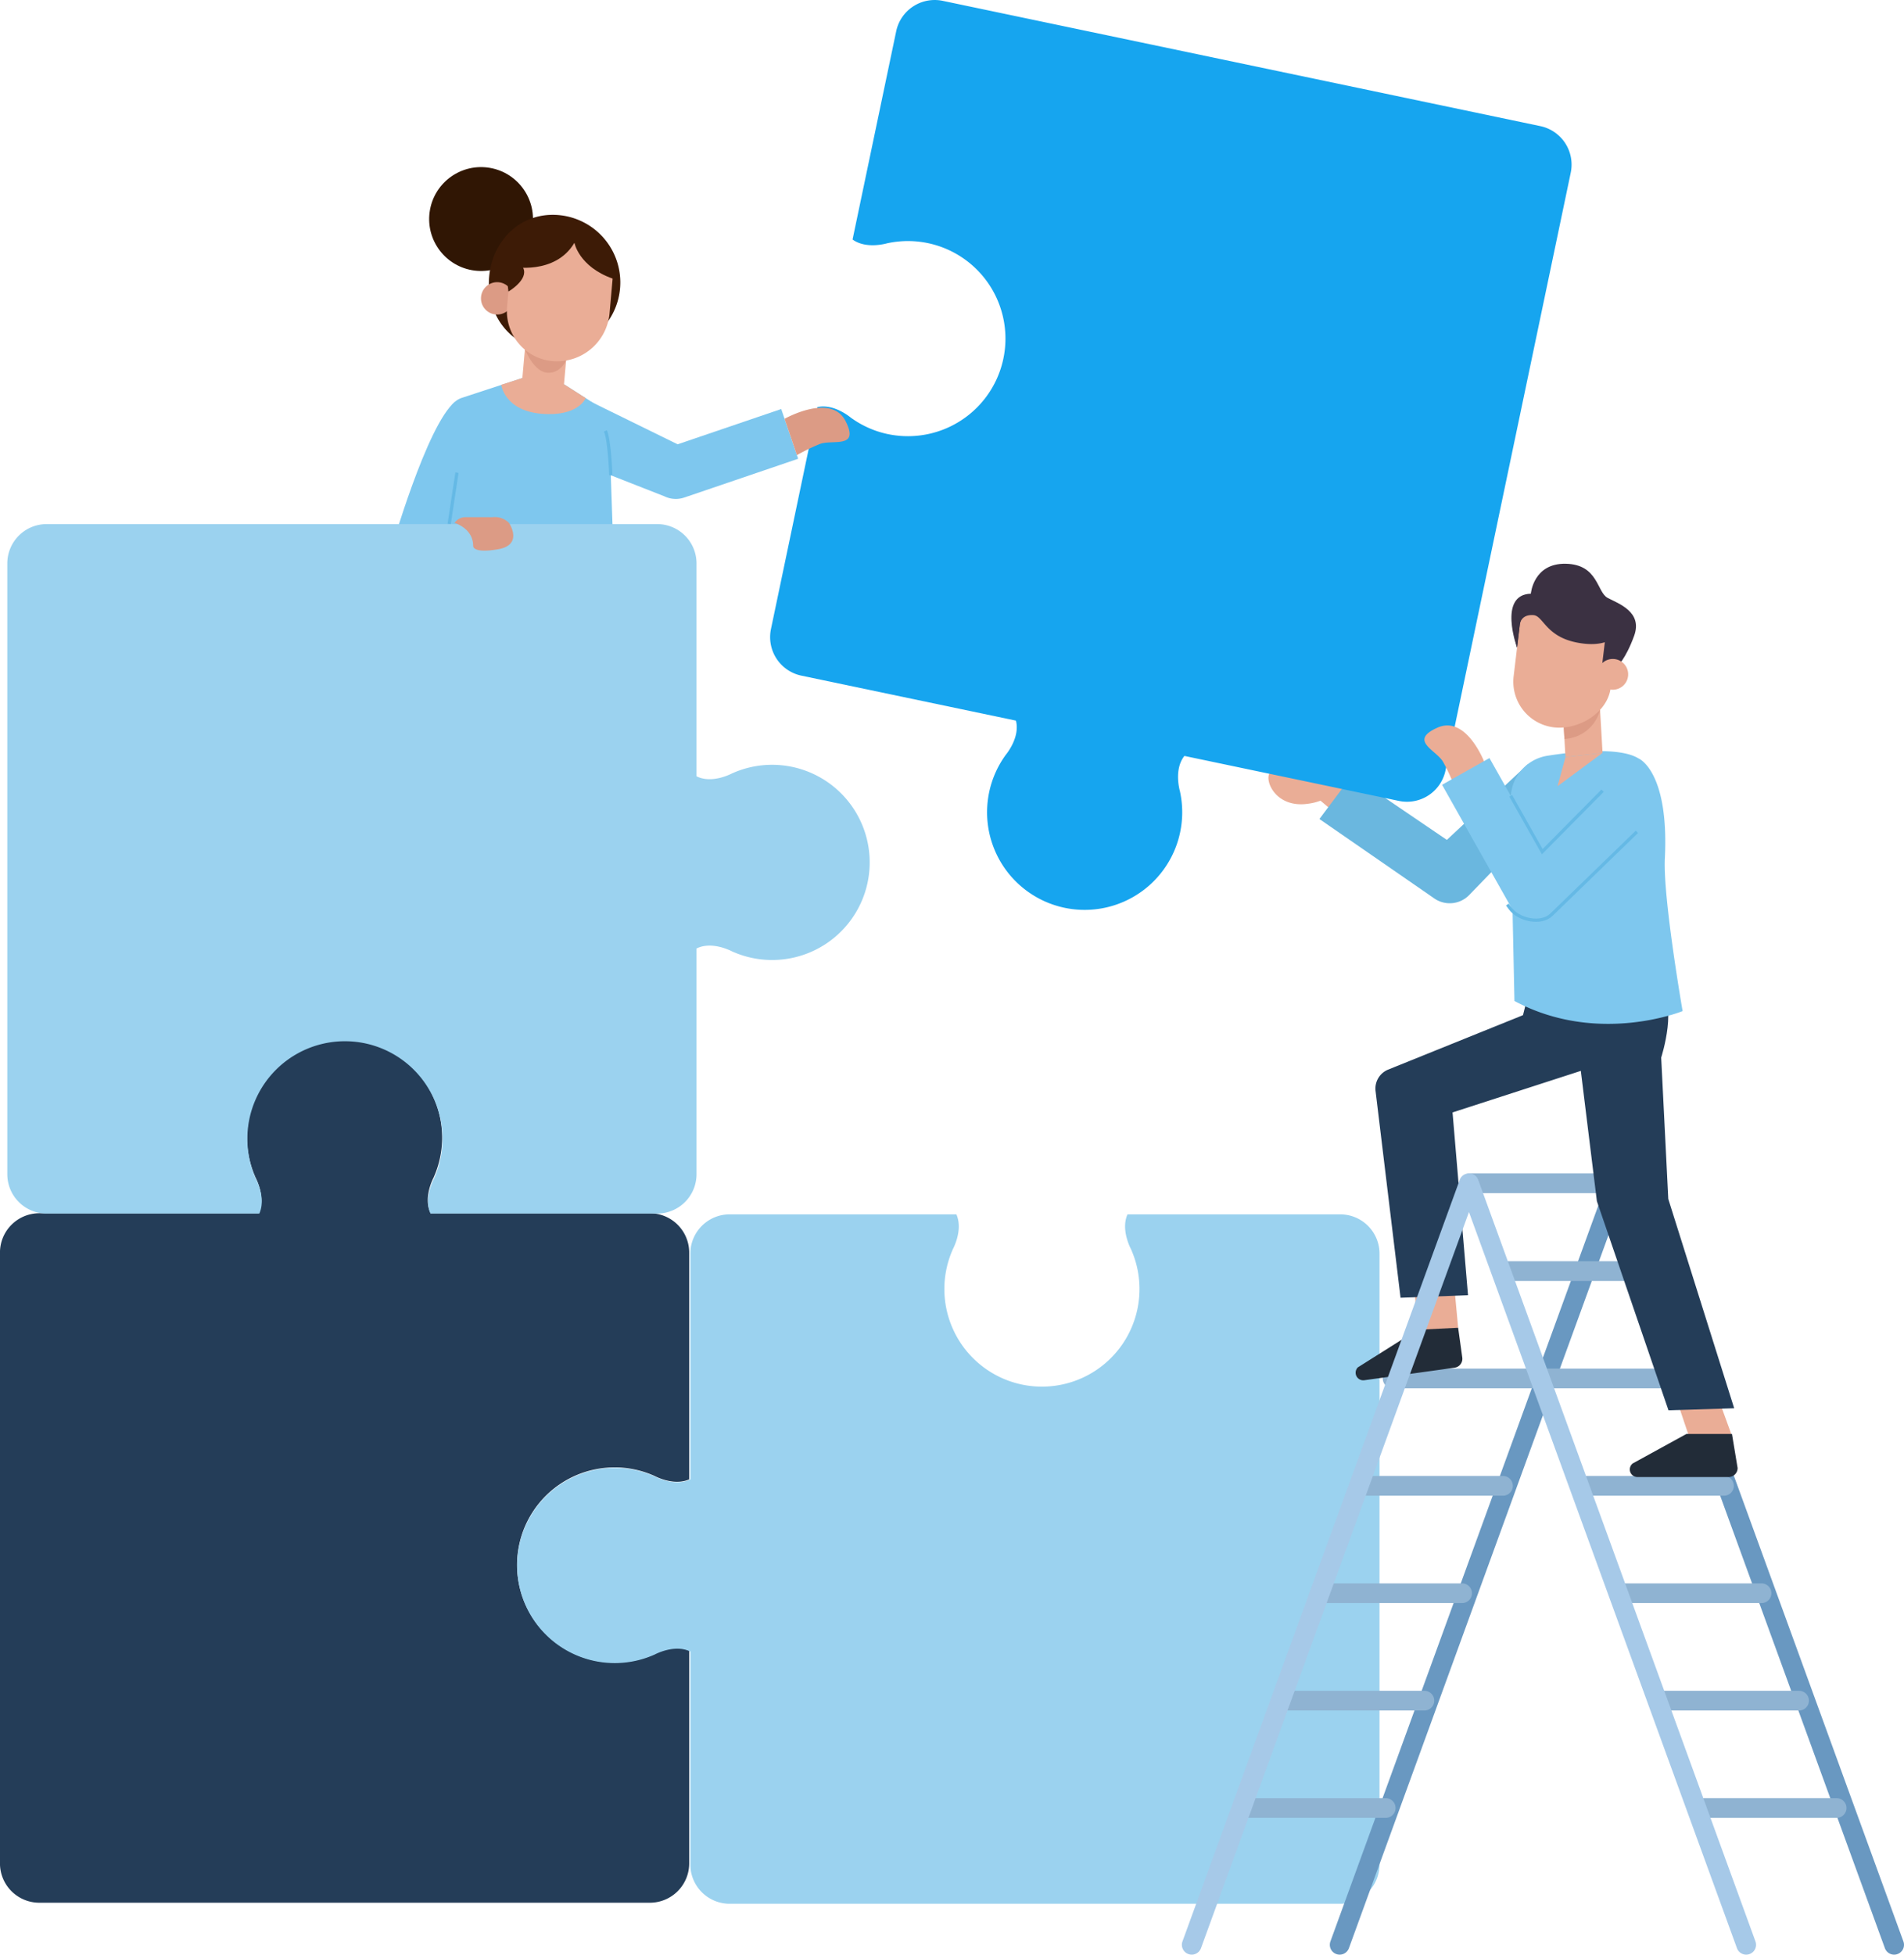 <svg id="project-development" xmlns="http://www.w3.org/2000/svg" width="425.591" height="436.748" viewBox="0 0 425.591 436.748">
  <g id="Group_2049" data-name="Group 2049" transform="translate(87.372 35.474)">
    <path id="Path_4043" data-name="Path 4043" d="M210.613,168.615c-6.325,5.2-14.321,33.261-14.321,33.261l11.92,1.1,6.235-23.826Z" transform="translate(-196.292 -114.312)" fill="#7ec7ee"/>
    <g id="Group_2048" data-name="Group 2048" transform="translate(4.666 0)">
      <g id="Group_2047" data-name="Group 2047">
        <g id="Group_2046" data-name="Group 2046" transform="translate(2.023)">
          <g id="Group_2044" data-name="Group 2044" transform="translate(0)">
            <circle id="Ellipse_292" data-name="Ellipse 292" cx="11.604" cy="11.604" r="11.604" transform="translate(0 22.843) rotate(-79.833)" fill="#301604"/>
          </g>
          <path id="Path_4044" data-name="Path 4044" d="M239.981,157.659a15.11,15.11,0,0,1-16.38,13.722c-8.313-.735-13.614-7.995-12.88-16.307s7.226-14.53,15.538-13.8A15.11,15.11,0,0,1,239.981,157.659Z" transform="translate(-195.444 -128.691)" fill="#3d1b06"/>
          <g id="Group_2045" data-name="Group 2045" transform="translate(13.45 18.229)">
            <path id="Path_4045" data-name="Path 4045" d="M219.805,173.1h0a4.694,4.694,0,0,0,5.09-4.265l.643-7.29-9.355-.827-.643,7.292A4.7,4.7,0,0,0,219.805,173.1Z" transform="translate(-206.339 -136.683)" fill="#eaad96"/>
            <path id="Path_4046" data-name="Path 4046" d="M225.957,162.623s-1.224,4.431-4.826,4.113-5.608-6.921-5.608-6.921Z" transform="translate(-206.339 -137.159)" fill="#dc9b85"/>
            <path id="Path_4047" data-name="Path 4047" d="M209.514,154.383a3.614,3.614,0,1,0,3.917-3.281A3.613,3.613,0,0,0,209.514,154.383Z" transform="translate(-209.5 -141.739)" fill="#dc9b85"/>
            <path id="Path_4048" data-name="Path 4048" d="M223.5,171.947h0a11.794,11.794,0,0,0,12.748-10.677l.685-7.763a7.241,7.241,0,0,0-6.555-7.825l-7.873-.694a7.85,7.85,0,0,0-8.486,7.107l-.682,7.72A11.223,11.223,0,0,0,223.5,171.947Z" transform="translate(-207.508 -144.957)" fill="#eaad96"/>
          </g>
          <path id="Path_4049" data-name="Path 4049" d="M213.248,151.224l.416,3.8s4.578-2.658,3.3-5.29C214.218,144.115,213.248,151.224,213.248,151.224Z" transform="translate(-194.082 -125.356)" fill="#3d1b06"/>
          <path id="Path_4050" data-name="Path 4050" d="M214.265,151.487s9.681,1.941,14-5.352c0,0,.985,5.319,8.544,8l.765.069c.2-4.129-1.959-8.309-6.026-9.042l-11.935-1.4-6.08,4.544Z" transform="translate(-193.932 -127.358)" fill="#3d1b06"/>
        </g>
        <path id="Path_4051" data-name="Path 4051" d="M249.08,180.129a20.747,20.747,0,0,0-7.6-8.44l-8.1-5.165c-4.77,5.242-9.3-1.392-9.3-1.392L210.5,169.575a4.655,4.655,0,0,0-2.543,2.162l-8.5,46.636a3.34,3.34,0,0,0,2.12,4c15.2,5.256,33.132,5.116,40.341,4.8a3.343,3.343,0,0,0,3.2-3.385l-1.491-43.107C246.66,180.659,249.309,180.6,249.08,180.129Z" transform="translate(-199.352 -116.14)" fill="#7ec7ee"/>
      </g>
      <path id="Path_4052" data-name="Path 4052" d="M226.5,166.524l4.851,3.092s-1.6,4.193-9.884,3.5-9-6.474-9-6.474l4.73-1.511Z" transform="translate(-192.469 -116.14)" fill="#eaad96"/>
    </g>
    <path id="Path_4053" data-name="Path 4053" d="M247.957,190.328a5.879,5.879,0,0,1-2.586-.6L219.2,179.464l9.751-10.865,19.411,9.521,23.161-7.883,3.782,11.115-25.457,8.664A5.88,5.88,0,0,1,247.957,190.328Z" transform="translate(-184.269 -114.32)" fill="#7ec7ee"/>
    <line id="Line_113" data-name="Line 113" x1="1.745" y2="11.492" transform="translate(13.027 70.138)" fill="none" stroke="#65b9e5" stroke-miterlimit="10" stroke-width="0.722"/>
    <path id="Path_4054" data-name="Path 4054" d="M228.944,182.8c-.012-.372-.276-7.792-1.2-9.921" transform="translate(-179.787 -112.075)" fill="none" stroke="#65b9e5" stroke-miterlimit="10" stroke-width="0.722"/>
  </g>
  <g id="Group_2051" data-name="Group 2051" transform="translate(0 117.104)">
    <path id="Path_4057" data-name="Path 4057" d="M276.377,357.618a21.711,21.711,0,0,1,8.808,1.868v-.009s4.323,2.412,7.862.822V309.627a8.793,8.793,0,0,0-8.794-8.792h-49c-1.784-3.576.714-8.068.714-8.068h-.011a21.808,21.808,0,1,0-39.881,0h-.009s2.5,4.492.712,8.068h-49a8.791,8.791,0,0,0-8.792,8.792V446.1a8.792,8.792,0,0,0,8.792,8.792H284.253a8.793,8.793,0,0,0,8.794-8.792v-47.54c-3.539-1.59-7.862.822-7.862.822v-.009a21.805,21.805,0,1,1-8.808-41.75Z" transform="translate(-138.993 -146.85)" fill="#243d58"/>
    <path id="Path_4058" data-name="Path 4058" d="M398.763,287.68h-47.54c-1.589,3.538.822,7.861.822,7.861h-.009a21.808,21.808,0,1,1-39.882,0h-.009s2.412-4.323.822-7.861H262.294a8.792,8.792,0,0,0-8.792,8.792V346.9c-3.576,1.786-8.066-.712-8.066-.712v.009a21.809,21.809,0,1,0,0,39.882v.009s4.491-2.5,8.066-.714v47.56a8.794,8.794,0,0,0,8.792,8.794H398.763a8.794,8.794,0,0,0,8.792-8.794V296.472A8.792,8.792,0,0,0,398.763,287.68Z" transform="translate(-99.197 -133.451)" fill="#9bd2ef"/>
    <path id="Path_4059" data-name="Path 4059" d="M148.856,340.589H196.4c1.59-3.539-.822-7.862-.822-7.862h.009a21.809,21.809,0,1,1,39.882,0h.009s-2.412,4.323-.822,7.862h50.672a8.791,8.791,0,0,0,8.792-8.792V281.363c3.576-1.784,8.068.714,8.068.714v-.009a21.809,21.809,0,1,0,0-39.882v-.009s-4.492,2.5-8.068.712v-47.56a8.792,8.792,0,0,0-8.792-8.792H148.856a8.793,8.793,0,0,0-8.792,8.792V331.8A8.792,8.792,0,0,0,148.856,340.589Z" transform="translate(-138.431 -186.536)" fill="#9bd2ef"/>
  </g>
  <path id="Path_4060" data-name="Path 4060" d="M205.629,186.817s4.155,1.147,4.155,5.157c0,0-.143,1.718,5.585.717s2.435-5.874,2.435-5.874a4.468,4.468,0,0,0-3.724-1.288l-6.019-.009a2.93,2.93,0,0,0-2.434,1.3Z" transform="translate(-104.02 -69.966)" fill="#dc9b85"/>
  <g id="Group_2072" data-name="Group 2072" transform="translate(172.138)">
    <g id="Group_2071" data-name="Group 2071">
      <g id="Group_2063" data-name="Group 2063" transform="translate(104.332 262.186)">
        <path id="Path_4082" data-name="Path 4082" d="M460.07,456.243A2.2,2.2,0,0,1,458,454.795l-59.9-164.48-59.9,164.48a2.2,2.2,0,1,1-4.135-1.507l61.97-170.16a2.2,2.2,0,0,1,4.135,0l61.97,170.16a2.2,2.2,0,0,1-2.069,2.955Z" transform="translate(-313.153 -281.681)" fill="#6998c1"/>
        <path id="Path_4083" data-name="Path 4083" d="M392.68,298.949H360.073a2.2,2.2,0,1,1,0-4.4H392.68a2.2,2.2,0,1,1,0,4.4Z" transform="translate(-300.587 -274.928)" fill="#8fb3d2"/>
        <path id="Path_4084" data-name="Path 4084" d="M397.66,314.686H366.582a2.2,2.2,0,1,1,0-4.4H397.66a2.2,2.2,0,0,1,0,4.4Z" transform="translate(-297.171 -266.669)" fill="#8fb3d2"/>
        <path id="Path_4085" data-name="Path 4085" d="M374.969,314.686H343.891a2.2,2.2,0,1,1,0-4.4h31.078a2.2,2.2,0,0,1,0,4.4Z" transform="translate(-309.08 -266.669)" fill="#8fb3d2"/>
        <path id="Path_4086" data-name="Path 4086" d="M403.163,330.422H372.085a2.2,2.2,0,0,1,0-4.4h31.078a2.2,2.2,0,0,1,0,4.4Z" transform="translate(-294.282 -258.41)" fill="#8fb3d2"/>
        <path id="Path_4087" data-name="Path 4087" d="M370.77,330.422H339.692a2.2,2.2,0,1,1,0-4.4H370.77a2.2,2.2,0,0,1,0,4.4Z" transform="translate(-311.284 -258.41)" fill="#8fb3d2"/>
        <path id="Path_4088" data-name="Path 4088" d="M408.667,346.158H377.589a2.2,2.2,0,0,1,0-4.4h31.078a2.2,2.2,0,1,1,0,4.4Z" transform="translate(-291.393 -250.151)" fill="#8fb3d2"/>
        <path id="Path_4089" data-name="Path 4089" d="M364.777,346.158H333.7a2.2,2.2,0,1,1,0-4.4h31.076a2.2,2.2,0,0,1,0,4.4Z" transform="translate(-314.428 -250.151)" fill="#8fb3d2"/>
        <path id="Path_4090" data-name="Path 4090" d="M414.171,361.9H383.095a2.2,2.2,0,1,1,0-4.4h31.076a2.2,2.2,0,1,1,0,4.4Z" transform="translate(-288.504 -241.892)" fill="#8fb3d2"/>
        <path id="Path_4091" data-name="Path 4091" d="M359.249,361.9H328.171a2.2,2.2,0,0,1,0-4.4h31.078a2.2,2.2,0,1,1,0,4.4Z" transform="translate(-317.33 -241.892)" fill="#8fb3d2"/>
        <path id="Path_4092" data-name="Path 4092" d="M419.676,377.631H388.6a2.2,2.2,0,1,1,0-4.4h31.076a2.2,2.2,0,0,1,0,4.4Z" transform="translate(-285.615 -233.633)" fill="#8fb3d2"/>
        <path id="Path_4093" data-name="Path 4093" d="M353.582,377.631H322.5a2.2,2.2,0,0,1,0-4.4h31.078a2.2,2.2,0,1,1,0,4.4Z" transform="translate(-320.304 -233.633)" fill="#8fb3d2"/>
        <path id="Path_4094" data-name="Path 4094" d="M387.889,286.083H355.282a2.2,2.2,0,1,1,0-4.4h32.607a2.2,2.2,0,1,1,0,4.4Z" transform="translate(-303.102 -281.681)" fill="#8fb3d2"/>
      </g>
      <g id="Group_2070" data-name="Group 2070">
        <path id="Path_4095" data-name="Path 4095" d="M356.308,310.458,354.8,294.292l-8.857-1.728,1.31,19.3Z" transform="translate(-202.514 -13.783)" fill="#eaad96"/>
        <path id="Path_4096" data-name="Path 4096" d="M397.787,325.108l-5.556-15.256-9.006.575,6.163,18.34Z" transform="translate(-182.948 -4.71)" fill="#eaad96"/>
        <g id="Group_2064" data-name="Group 2064" transform="translate(135.301 219.64)">
          <path id="Path_4097" data-name="Path 4097" d="M363.652,258.143l-2.731,10.877,32.912,1.424s4.082-12.646-.854-15.56C386.628,251.132,363.652,258.143,363.652,258.143Z" transform="translate(-329.955 -253.779)" fill="#243d58"/>
          <path id="Path_4098" data-name="Path 4098" d="M400,266.58l-42.145,13.646,3.457,40.849-15.079.56L340.642,275.4a4.577,4.577,0,0,1,2.762-4.718l30.2-12.19Z" transform="translate(-340.614 -251.306)" fill="#243d58"/>
          <path id="Path_4099" data-name="Path 4099" d="M389.064,266.739l1.585,31.588L405.382,345.1l-14.69.451-16-46.719-4.684-37.991Z" transform="translate(-325.187 -250.075)" fill="#243d58"/>
        </g>
        <g id="Group_2069" data-name="Group 2069">
          <g id="Group_2065" data-name="Group 2065" transform="translate(111.393 172.214)">
            <path id="Path_4100" data-name="Path 4100" d="M339.9,227.444c1.667-1.3.066-5.156-1.984-4.634-3.329.848-7.888,1.581-10.564.2-4.579-2.357-2.81,8.477,6.539,7.029A12.043,12.043,0,0,0,339.9,227.444Z" transform="translate(-324.934 -222.677)" fill="#eaad96"/>
            <path id="Path_4101" data-name="Path 4101" d="M336.643,223.194l5.837,6-2.46,5.413-9.285-7.877Z" transform="translate(-321.89 -222.405)" fill="#eaad96"/>
          </g>
          <path id="Path_4102" data-name="Path 4102" d="M361.531,252.793a6.06,6.06,0,0,1-3.641-1.212l-25.485-17.613,7.287-9.735,21.2,14.4,18.121-16.921,5.755,9.735L365.9,250.94A6.066,6.066,0,0,1,361.531,252.793Z" transform="translate(-209.621 -50.968)" fill="#6ab7df"/>
          <path id="Path_4103" data-name="Path 4103" d="M360.792,228.094a9.7,9.7,0,0,1,8.056-7.278c5.5-.86,15.942-2.028,20.222.622,0,0,6.859,2.748,5.88,22.33-.439,8.786,3.972,34.123,3.972,34.123s-18.954,7.734-37.59-2.26l-.868-41.224A20.066,20.066,0,0,1,360.792,228.094Z" transform="translate(-194.953 -51.972)" fill="#7ec7ee"/>
          <g id="Group_2068" data-name="Group 2068" transform="translate(165.698 125.961)">
            <g id="Group_2067" data-name="Group 2067">
              <g id="Group_2066" data-name="Group 2066">
                <path id="Path_4104" data-name="Path 4104" d="M377,224.264l-8.29.925-.7-12.2,8.29-.925Z" transform="translate(-356.627 -181.996)" fill="#eaad96"/>
                <path id="Path_4105" data-name="Path 4105" d="M376.455,214.309a8.65,8.65,0,0,1-7.972,6.517l-.465-8.158Z" transform="translate(-356.627 -181.678)" fill="#dc9b85"/>
                <path id="Path_4106" data-name="Path 4106" d="M361.809,211.084s-4.341-11.833,3.085-12.049c0,0,.54-6.839,7.812-6.688s6.918,6.348,9.361,7.633,7.862,3.124,5.912,8.477-3.853,6.894-3.853,6.894Z" transform="translate(-360.548 -192.344)" fill="#3b3142"/>
                <path id="Path_4107" data-name="Path 4107" d="M369.854,227.206h0A10.273,10.273,0,0,1,360.9,215.82l1.34-11.223a10.273,10.273,0,0,1,11.386-8.955h0c5.593.668,10.977,5.894,10.309,11.487l-1.34,11.223C381.924,223.946,375.447,227.874,369.854,227.206Z" transform="translate(-360.403 -190.652)" fill="#eaad96"/>
                <path id="Path_4108" data-name="Path 4108" d="M361.588,209.687h0l.6-5s.046-2.45,3.039-2.258c2.225.142,2.722,4.663,9.512,6.081s8.9-1.478,8.9-1.478-1.4-9.549-5.752-10.576a75.277,75.277,0,0,0-8.332-1.449l-6.836,5.2-1.749,7.026Z" transform="translate(-360.326 -190.947)" fill="#3b3142"/>
                <path id="Path_4109" data-name="Path 4109" d="M373.738,204.776a1.5,1.5,0,0,1,.807,1.779l-.634,5.31,2.784-1.226,1.871-7.978-3.939-4.584Z" transform="translate(-353.625 -189.336)" fill="#3b3142"/>
                <path id="Path_4110" data-name="Path 4110" d="M380.006,210.143a3.437,3.437,0,1,1-3.005-3.82A3.437,3.437,0,0,1,380.006,210.143Z" transform="translate(-353.931 -185.021)" fill="#eaad96"/>
              </g>
            </g>
          </g>
          <path id="Path_4111" data-name="Path 4111" d="M377.378,220.064l-10.072,7.448,1.782-6.523Z" transform="translate(-191.303 -51.835)" fill="#eaad96"/>
          <path id="Path_4112" data-name="Path 4112" d="M278.23,206.742a21.715,21.715,0,0,1-8.237-3.634l0,.009s-3.736-3.248-7.527-2.417l-10.393,49.594a8.794,8.794,0,0,0,6.8,10.41l47.955,10.05c1.013,3.864-2.353,7.749-2.353,7.749l.009,0a21.808,21.808,0,1,0,39.033,8.181h.011s-1.523-4.908.956-8.04l47.955,10.05a8.794,8.794,0,0,0,10.41-6.8l27.993-133.567a8.792,8.792,0,0,0-6.8-10.409L290.473,109.927a8.792,8.792,0,0,0-10.409,6.8l-9.751,46.528c3.137,2.283,7.864.808,7.864.808l0,.009a21.8,21.8,0,1,1,.056,42.668Z" transform="translate(-251.882 -109.738)" fill="#16a5ef"/>
          <path id="Path_4113" data-name="Path 4113" d="M361.245,224.364s-4.042-10.75-10.567-7.816-.122,5.018,1.324,7.694a38.835,38.835,0,0,1,2.167,4.573Z" transform="translate(-201.541 -53.946)" fill="#eaad96"/>
          <path id="Path_4114" data-name="Path 4114" d="M371.44,257.824a6.525,6.525,0,0,1-.807-.052,6.083,6.083,0,0,1-4.489-3.042l-15.761-27.938,10.593-5.973,11.8,20.925,16.305-16.484,8.644,8.551L375.762,256.02A6.082,6.082,0,0,1,371.44,257.824Z" transform="translate(-200.185 -51.438)" fill="#7ec7ee"/>
        </g>
        <path id="Path_4115" data-name="Path 4115" d="M360.628,304.3l.923,6.654a2.014,2.014,0,0,1-1.717,2.272l-20.19,2.8a1.7,1.7,0,0,1-1.914-1.449h0a1.7,1.7,0,0,1,.474-1.426l13.307-8.39Z" transform="translate(-206.834 -7.624)" fill="#222c38"/>
        <path id="Path_4116" data-name="Path 4116" d="M400.739,319.864,402,327.473a2.014,2.014,0,0,1-2.014,2.013l-20.383,0a1.7,1.7,0,0,1-1.7-1.7h0a1.7,1.7,0,0,1,.666-1.346l11.982-6.578Z" transform="translate(-185.738 0.544)" fill="#222c38"/>
      </g>
      <path id="Path_4117" data-name="Path 4117" d="M360.452,226.746l7.044,12.486,13.48-13.627" transform="translate(-194.9 -48.927)" fill="none" stroke="#65b9e5" stroke-miterlimit="10" stroke-width="0.722"/>
      <path id="Path_4118" data-name="Path 4118" d="M360.719,248.654l.654.881c1.911,2.574,6.9,3.626,9.2,1.394L389.685,232.4" transform="translate(-195.936 -46.538)" fill="none" stroke="#65b9e5" stroke-miterlimit="10" stroke-width="0.722"/>
    </g>
    <path id="Path_4119" data-name="Path 4119" d="M438.383,456.243a2.2,2.2,0,0,1-2.068-1.449l-59.9-164.48-59.9,164.48a2.2,2.2,0,0,1-4.137-1.507l61.97-170.16a2.2,2.2,0,0,1,4.135,0l61.97,170.16a2.2,2.2,0,0,1-2.068,2.955Z" transform="translate(-220.203 -19.495)" fill="#a6c9e8"/>
  </g>
  <path id="Path_4120" data-name="Path 4120" d="M254,171.958s10.381-5.877,13.631.5-3.048,3.989-5.851,5.168a50.336,50.336,0,0,0-5.024,2.434Z" transform="translate(-78.631 -78.379)" fill="#dc9b85"/>
</svg>
